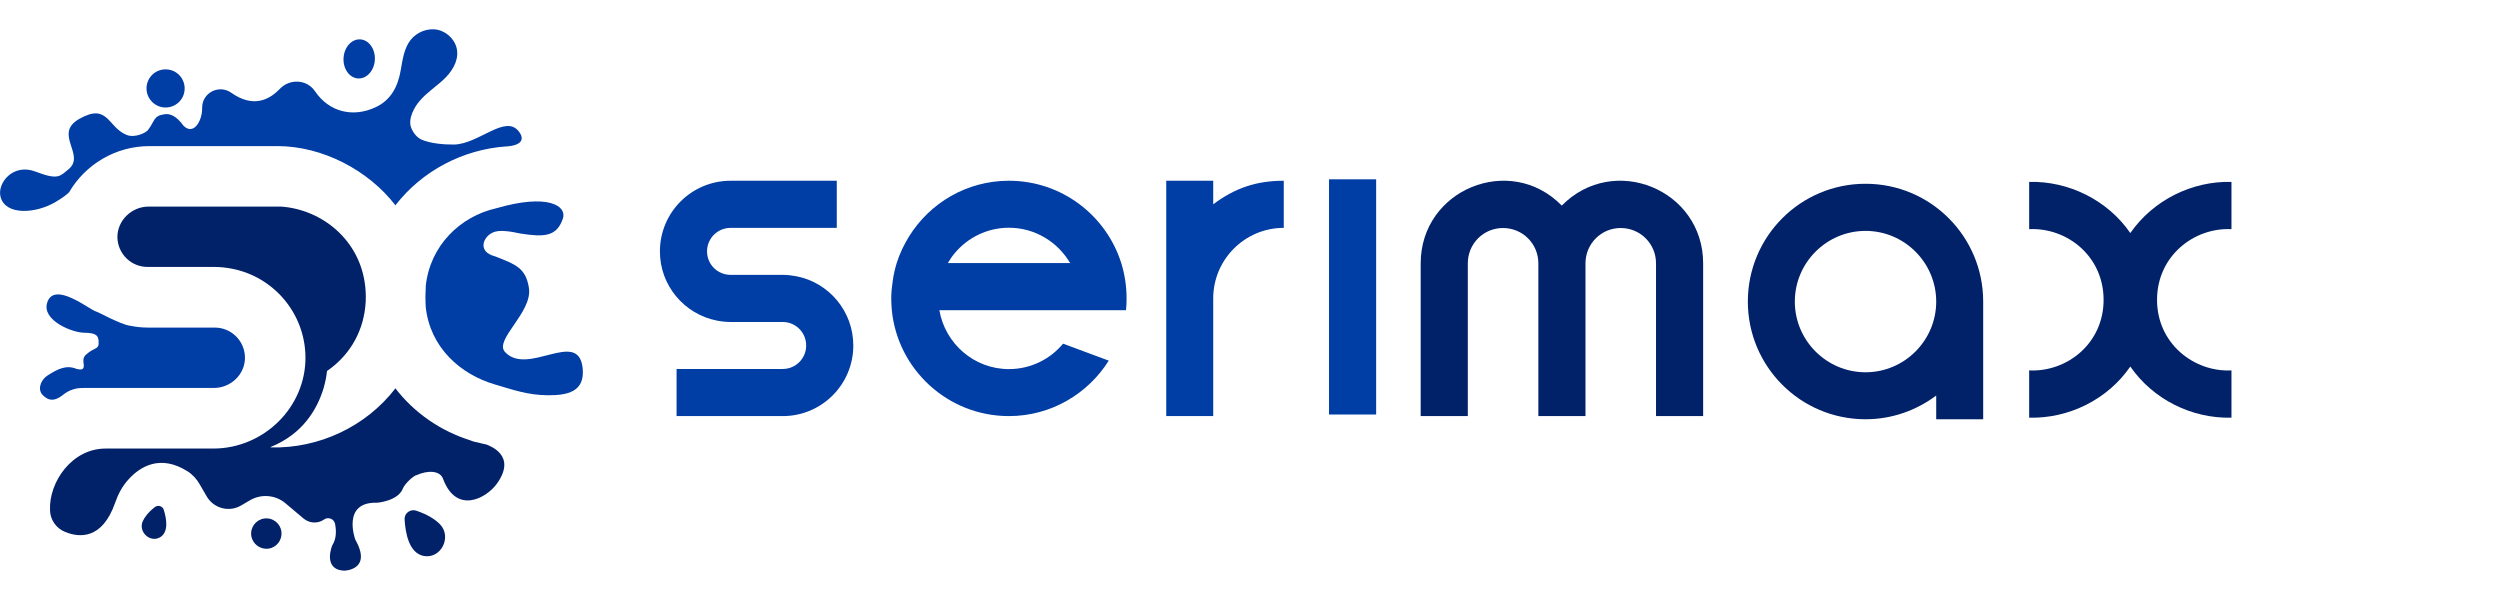 <?xml version="1.0" encoding="UTF-8"?> <svg xmlns="http://www.w3.org/2000/svg" xmlns:xlink="http://www.w3.org/1999/xlink" xmlns:xodm="http://www.corel.com/coreldraw/odm/2003" xml:space="preserve" width="175px" height="42px" version="1.1" style="shape-rendering:geometricPrecision; text-rendering:geometricPrecision; image-rendering:optimizeQuality; fill-rule:evenodd; clip-rule:evenodd" viewBox="0 0 174 41.76"> <defs> <style type="text/css"> .fil0 {fill:none} .fil1 {fill:#003DA5} .fil2 {fill:#012169} </style> </defs> <g id="Capa_x0020_1">  <rect class="fil0" width="174" height="41.76"></rect> <g id="_2479494341120"> <path class="fil1" d="M84.44 12.58l-3.27 0 0 16.38 3.27 0 0 -8.19c0,-2.71 2.2,-4.91 4.91,-4.91l0 -3.28c-1.9,0 -3.39,0.5 -4.91,1.64l0 -1.64z"></path> <path class="fil1" d="M78.37 21.59c0.03,-0.27 0.04,-0.54 0.04,-0.82 0,-0.86 -0.13,-1.68 -0.37,-2.46 -1.05,-3.32 -4.15,-5.73 -7.82,-5.73 -2.93,0 -5.49,1.54 -6.94,3.86 -0.36,0.58 -0.66,1.2 -0.87,1.87 -0.12,0.39 -0.21,0.79 -0.27,1.2 -0.06,0.41 -0.11,0.83 -0.11,1.26 0,0.28 0.02,0.55 0.04,0.82 0.41,4.14 3.91,7.37 8.15,7.37 2.93,0 5.5,-1.55 6.95,-3.86l-3.18 -1.18c-0.9,1.08 -2.25,1.77 -3.77,1.77 -2.43,0 -4.44,-1.78 -4.84,-4.1l12.99 0zm-11.92 -3.97c0.9,-1.08 2.26,-1.77 3.77,-1.77 1.82,0 3.41,1 4.26,2.46l-8.51 0c0.14,-0.24 0.3,-0.48 0.48,-0.69z"></path> <path class="fil1" d="M50.85 15.86l7.39 0 0 -3.28 -7.39 0c-2.72,0 -4.92,2.2 -4.92,4.92 0,2.38 1.7,4.36 3.95,4.81 0.31,0.06 0.63,0.1 0.97,0.1l3.63 0c0.9,0 1.63,0.73 1.63,1.64 0,0.9 -0.73,1.63 -1.63,1.63l-7.39 0 0 3.28 7.39 0c2.71,0 4.91,-2.2 4.91,-4.91 0,-2.39 -1.7,-4.38 -3.95,-4.82 -0.31,-0.06 -0.64,-0.1 -0.96,-0.1l-3.63 0c-0.91,0 -1.64,-0.73 -1.64,-1.63 0,-0.91 0.73,-1.64 1.64,-1.64z"></path> <path class="fil2" d="M134.76 29.18l0 -1.65c-1.38,1.03 -3.07,1.65 -4.92,1.65 -4.53,0 -8.19,-3.67 -8.19,-8.19 0,-4.53 3.66,-8.2 8.19,-8.2 4.53,0 8.19,3.67 8.19,8.2l0 8.19 -3.27 0zm-9.84 -8.19c0,2.71 2.21,4.92 4.92,4.92 2.71,0 4.92,-2.21 4.92,-4.92 0,-2.71 -2.21,-4.92 -4.92,-4.92 -2.71,0 -4.92,2.21 -4.92,4.92z"></path> <path class="fil2" d="M108.7 14.31c-3.59,-3.67 -9.82,-1.12 -9.82,4.02l0 10.63 3.28 0 0 -10.63c0,-1.37 1.09,-2.46 2.45,-2.46 1.36,0 2.46,1.09 2.46,2.46l0 10.63 3.28 0 0 -10.63c0,-1.37 1.1,-2.46 2.45,-2.46 1.36,0 2.46,1.09 2.46,2.46l0 10.63 3.28 0 0 -10.63c0,-5.14 -6.23,-7.69 -9.84,-4.02z"></path> <path class="fil2" d="M155.31 12.66c-2.75,-0.07 -5.45,1.27 -7.04,3.56 -1.58,-2.29 -4.29,-3.63 -7.04,-3.56l0 3.29c2.61,-0.13 5.18,1.86 5.18,4.92 0,3.05 -2.57,5.04 -5.18,4.91l0 3.29c2.75,0.07 5.46,-1.26 7.04,-3.56 1.59,2.3 4.29,3.63 7.04,3.56l0 -3.29c-2.6,0.13 -5.18,-1.86 -5.18,-4.91 0,-3.06 2.58,-5.05 5.18,-4.92l0 -3.29z"></path> <g> <path class="fil2" d="M30.65 36.52c-0.33,-0.35 -0.86,-0.7 -1.69,-0.98 -0.4,-0.13 -0.82,0.18 -0.8,0.6 0.05,0.94 0.3,2.38 1.36,2.56 1.17,0.19 1.93,-1.3 1.13,-2.18z"></path> <path class="fil1" d="M5.34 25.68c-0.73,-0.31 -1.34,0.01 -2.04,0.46 -0.39,0.25 -0.72,0.86 -0.37,1.31 0.29,0.3 0.7,0.64 1.46,0.03 0.35,-0.3 0.93,-0.51 1.4,-0.47l0 -0.01 0.71 0 0.06 0 8.34 0c1.18,0 2.18,-0.97 2.15,-2.15 -0.03,-1.14 -0.96,-2.05 -2.1,-2.05l-4.67 0c-0.43,0 -0.84,-0.05 -1.24,-0.13 -0.66,-0.09 -2.2,-0.96 -2.36,-0.99 -0.4,-0.09 -2.93,-2.18 -3.4,-0.6 -0.37,1.22 1.75,2.08 2.6,2.08 0.86,0 0.95,0.25 0.98,0.54 0.06,0.69 -0.24,0.41 -0.87,0.98 -0.39,0.36 -0.02,0.73 -0.22,0.98 -0.05,0.06 -0.16,0.08 -0.43,0.02z"></path> <path class="fil2" d="M19.86 35.02l1.27 1.07c0.41,0.34 0.99,0.37 1.42,0.07 0.29,-0.21 0.7,-0.05 0.77,0.3 0.09,0.45 0.11,1.03 -0.2,1.51 0,0 -0.69,1.67 0.83,1.75 0,0 1.99,-0.03 0.78,-2.16 0,0 -0.98,-2.65 1.52,-2.57 0,0 1.47,-0.11 1.8,-1.01 0.1,-0.26 0.7,-0.88 0.97,-0.92 0.68,-0.31 1.64,-0.37 1.84,0.33 0.94,2.4 2.98,1.3 3.72,0.28 1.43,-1.99 -0.52,-2.64 -0.72,-2.73 -0.2,-0.04 -0.4,-0.09 -0.59,-0.14 -0.17,-0.03 -0.35,-0.07 -0.53,-0.15 -2.04,-0.64 -3.89,-1.89 -5.22,-3.62 -2.05,2.67 -5.34,4.2 -8.68,4.11l0 -0.03c2.25,-0.91 3.25,-2.65 3.69,-4.12 0.11,-0.39 0.19,-0.78 0.23,-1.17 1.42,-0.97 2.45,-2.51 2.66,-4.44 0.06,-0.48 0.05,-0.96 0,-1.44 -0.34,-3.21 -2.98,-5.35 -5.84,-5.56l-9.25 0c-1.17,0 -2.17,0.97 -2.16,2.14 0.03,1.15 0.95,2.06 2.11,2.06l4.67 0c0.41,0 0.83,0.05 1.23,0.13 2.87,0.57 5.04,3.09 5.08,6.12 0.04,3.51 -2.9,6.39 -6.42,6.39l-7.49 0c-2.36,0 -3.94,2.34 -3.87,4.26 0,0.69 0.43,1.3 1.07,1.55 0.97,0.39 2.56,0.54 3.46,-2.03 0.21,-0.61 0.51,-1.18 0.95,-1.65 0.79,-0.87 2.18,-1.74 4.07,-0.56 0.36,0.22 0.66,0.55 0.87,0.92l0.48 0.83c0.49,0.85 1.58,1.14 2.42,0.63l0.58 -0.34c0.79,-0.47 1.78,-0.39 2.48,0.19z"></path> <path class="fil1" d="M35.25 10.19c0.02,0 0.04,0 0.06,0 0.88,-0.07 1.27,-0.44 0.8,-1.04 -0.94,-1.22 -2.8,0.89 -4.52,0.91 -0.66,0.01 -1.61,-0.07 -2.22,-0.33 -0.36,-0.15 -0.61,-0.49 -0.75,-0.83 -0.24,-0.63 0.21,-1.45 0.61,-1.9 0.48,-0.56 1.12,-0.97 1.66,-1.48 0.54,-0.51 0.99,-1.2 0.93,-1.94 -0.06,-0.72 -0.64,-1.34 -1.34,-1.5 -0.7,-0.16 -1.47,0.15 -1.91,0.71 -0.45,0.59 -0.55,1.36 -0.68,2.1 -0.19,1.11 -0.67,2.07 -1.74,2.57 -1.59,0.75 -3.25,0.33 -4.22,-1.1 -0.57,-0.85 -1.77,-0.9 -2.47,-0.16 -0.75,0.78 -1.86,1.31 -3.36,0.26 -0.86,-0.61 -2.05,0 -2.03,1.06 0.01,0.91 -0.6,1.92 -1.29,1.24 -0.5,-0.68 -0.91,-0.86 -1.32,-0.81 -0.8,0.11 -0.67,0.47 -1.16,1.1 -0.15,0.2 -0.92,0.57 -1.49,0.34 -1.32,-0.53 -1.28,-2.26 -3.3,-1.11 -1.82,1.04 0.48,2.5 -0.74,3.5 -0.58,0.47 -0.7,0.78 -2.28,0.17 -1.58,-0.62 -2.71,0.8 -2.45,1.76 0.34,1.29 2.43,1.18 3.84,0.34 0.49,-0.29 0.77,-0.51 0.93,-0.67 1.12,-1.92 3.22,-3.21 5.58,-3.21l8.93 0c3.11,0 6.32,1.67 8.2,4.12 1.86,-2.41 4.73,-3.9 7.73,-4.1z"></path> <path class="fil1" d="M12.85 6.23c-0.04,0.73 -0.66,1.29 -1.4,1.25 -0.73,-0.04 -1.29,-0.67 -1.25,-1.4 0.04,-0.73 0.66,-1.29 1.4,-1.25 0.73,0.04 1.29,0.66 1.25,1.4z"></path> <path class="fil1" d="M26.09 4.16c-0.04,0.75 -0.56,1.33 -1.16,1.3 -0.61,-0.03 -1.06,-0.67 -1.02,-1.42 0.04,-0.75 0.56,-1.33 1.16,-1.3 0.6,0.03 1.06,0.67 1.02,1.42z"></path> <path class="fil1" d="M38.12 27.51c1.36,0.01 2.62,-0.23 2.43,-1.91 -0.31,-2.74 -3.82,0.61 -5.4,-1.1 -0.79,-0.85 1.95,-2.77 1.66,-4.48 -0.22,-1.37 -0.92,-1.62 -2.36,-2.18 -1.25,-0.32 -0.81,-1.36 -0.18,-1.64 0.46,-0.26 1.41,-0.06 1.93,0.05 1.66,0.26 2.55,0.24 2.98,-1.05 0.28,-0.86 -1.02,-1.76 -4.66,-0.7 -2.47,0.56 -4.59,2.57 -4.89,5.42 0.01,0.24 -0.02,0.28 -0.02,0.72 0,0.3 0.01,0.43 0.02,0.72 0.3,2.83 2.42,4.7 4.82,5.4 1.33,0.39 2.25,0.73 3.67,0.75z"></path> <path class="fil2" d="M9.93 36.29c0.13,-0.29 0.38,-0.63 0.84,-0.99 0.22,-0.18 0.55,-0.08 0.63,0.19 0.19,0.6 0.36,1.56 -0.27,1.91 -0.69,0.39 -1.51,-0.38 -1.2,-1.11z"></path> <path class="fil2" d="M19.59 37.2c-0.03,0.58 -0.53,1.03 -1.11,0.99 -0.58,-0.03 -1.03,-0.53 -1,-1.11 0.03,-0.58 0.53,-1.03 1.11,-1 0.59,0.03 1.04,0.53 1,1.12z"></path> </g> <polygon class="fil1" points="95.78,12.48 92.5,12.48 92.5,28.85 95.78,28.85 "></polygon> </g> </g> </svg> 
